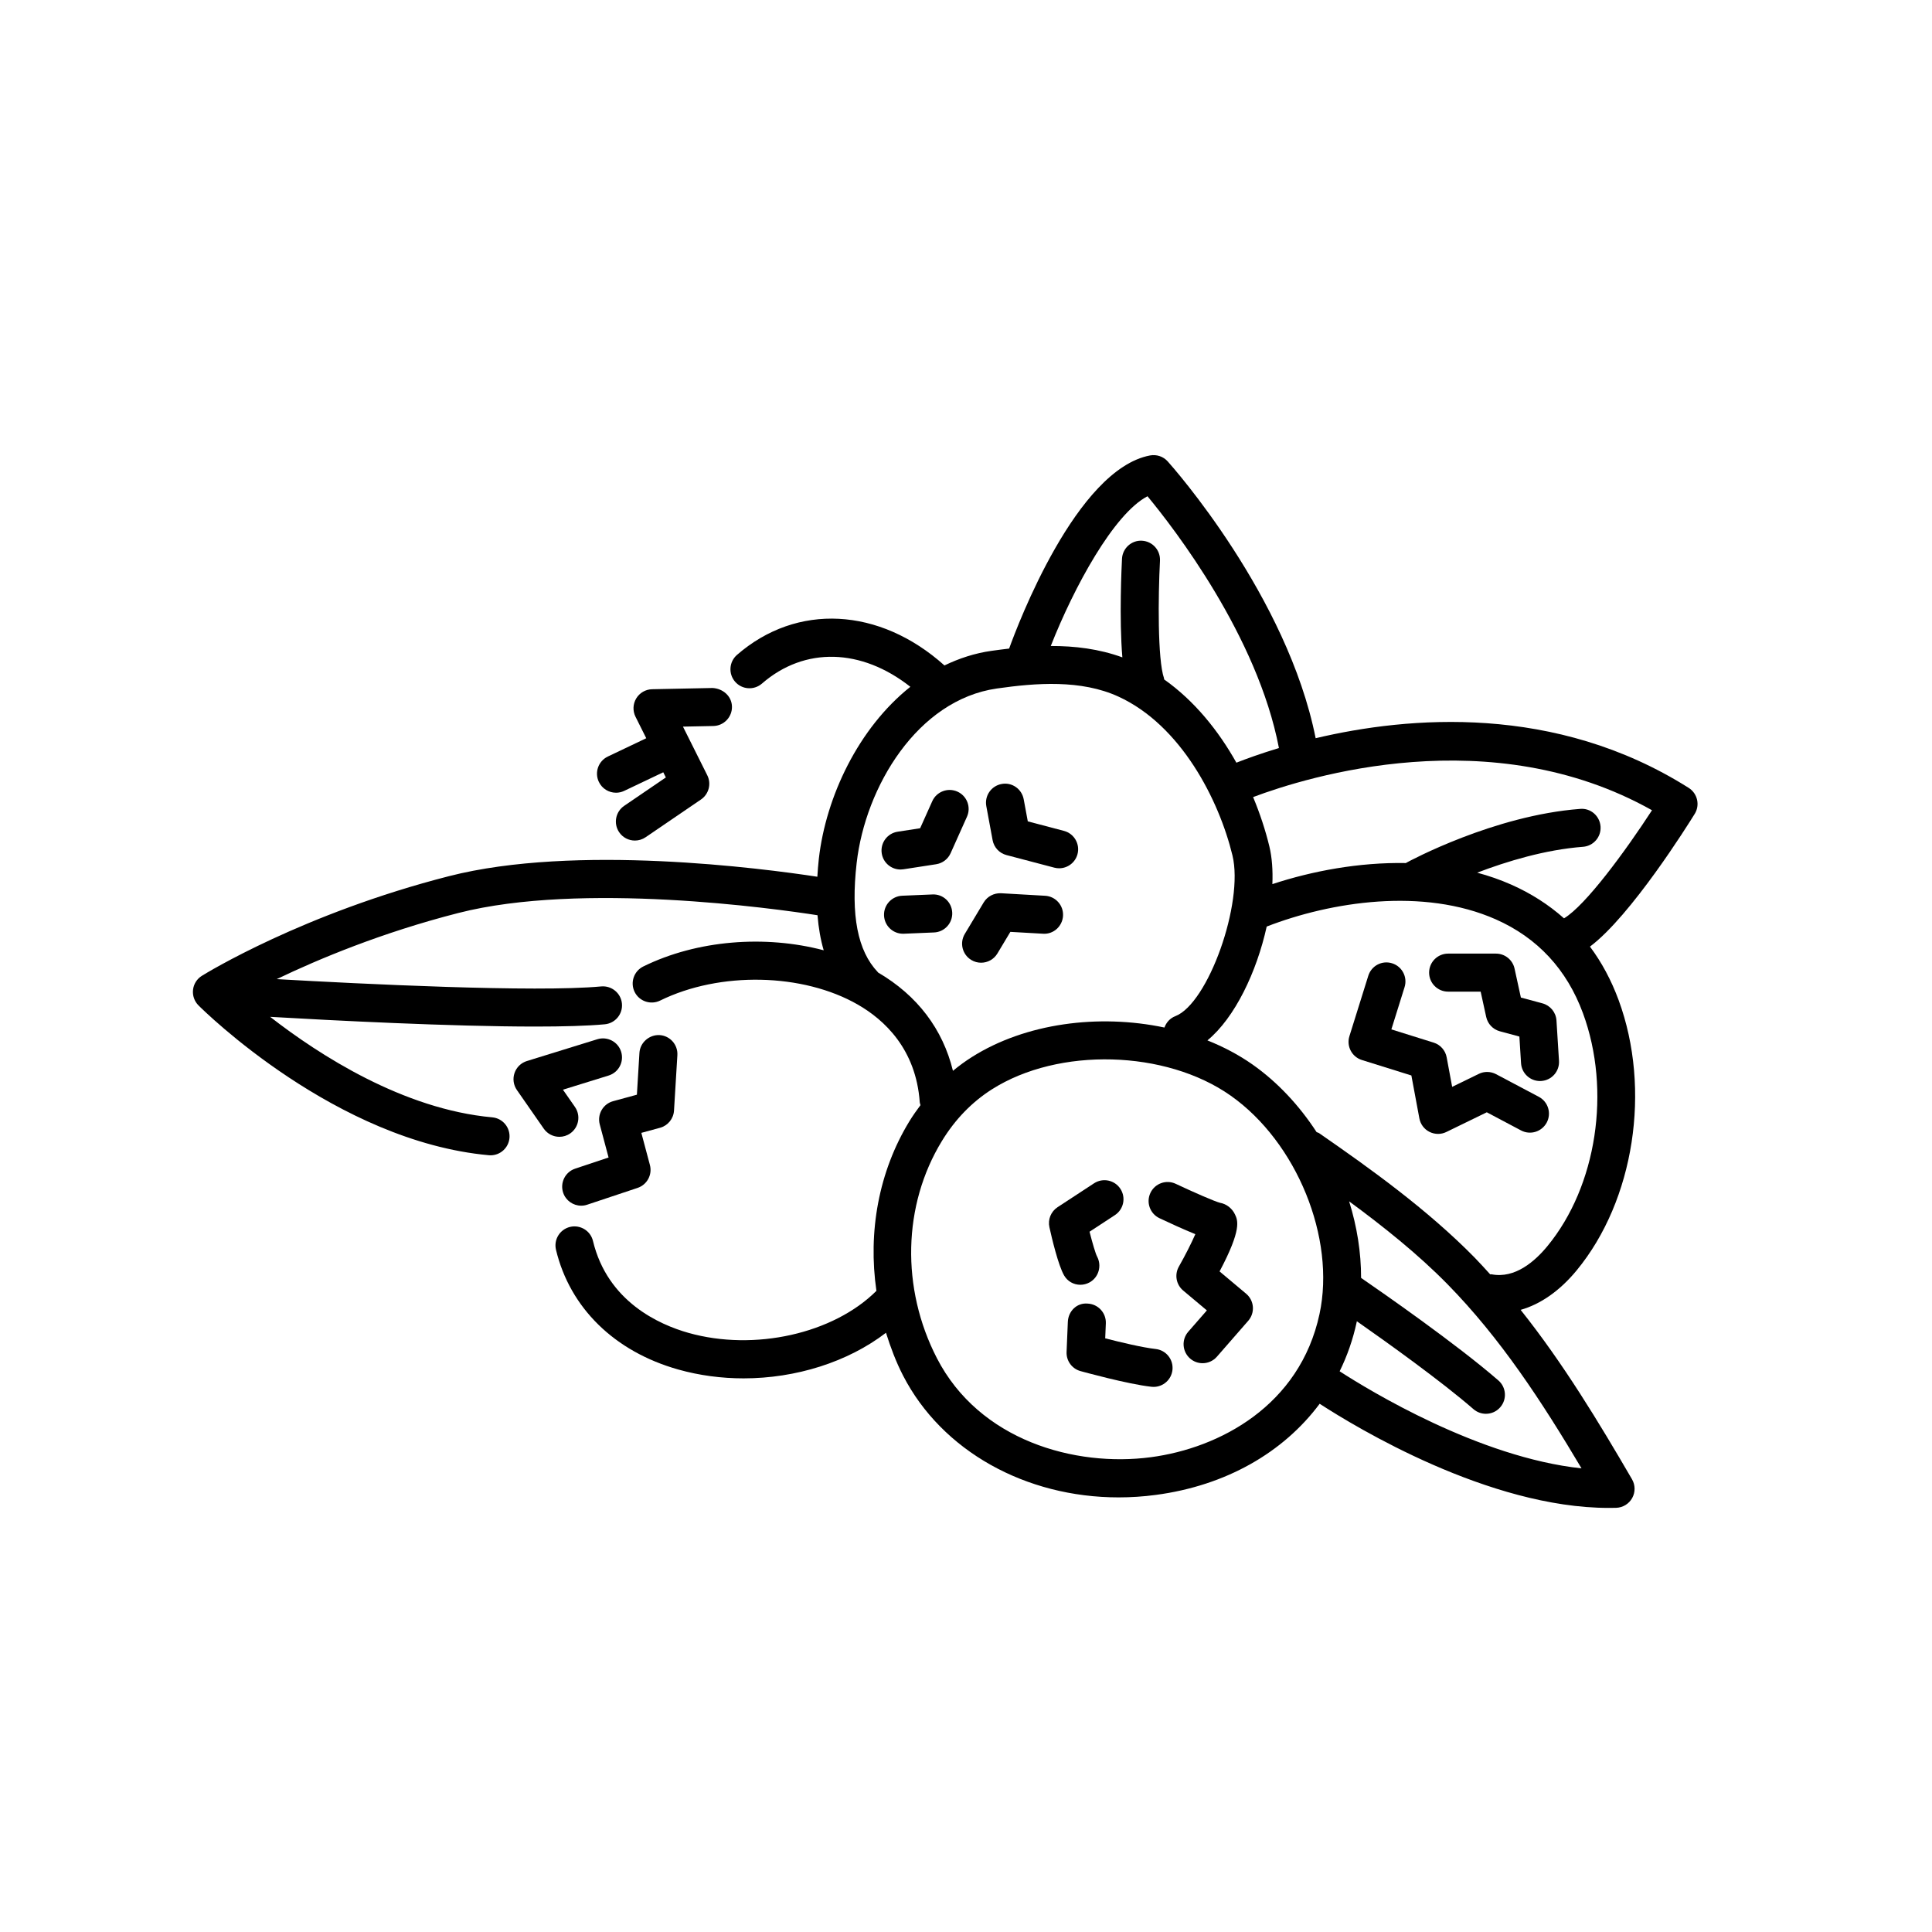 <?xml version="1.0" encoding="UTF-8"?>
<!-- Uploaded to: ICON Repo, www.svgrepo.com, Generator: ICON Repo Mixer Tools -->
<svg fill="#000000" width="800px" height="800px" version="1.1" viewBox="144 144 512 512" xmlns="http://www.w3.org/2000/svg">
 <g>
  <path d="m391.11 381.04-8.008 0.336c-2.781 0.117-4.941 2.465-4.824 5.246 0.113 2.707 2.344 4.828 5.027 4.828 0.07 0 0.145 0 0.215-0.004l8.008-0.336c2.781-0.117 4.938-2.465 4.82-5.246-0.109-2.785-2.449-4.969-5.238-4.824z"/>
  <path d="m430.29 484.48c0.836 0 1.684-0.207 2.473-0.641 2.41-1.332 3.273-4.41 1.977-6.84-0.395-0.746-1.211-3.477-1.996-6.582l6.715-4.398c2.328-1.523 2.981-4.648 1.453-6.977-1.523-2.328-4.644-2.973-6.973-1.457l-9.676 6.336c-1.754 1.152-2.613 3.262-2.156 5.309 0.648 2.934 2.332 10.047 3.879 12.754 0.918 1.609 2.578 2.496 4.305 2.496z"/>
  <path d="m450.26 501.5c-3.512-0.391-9.465-1.824-13.367-2.828l0.164-3.961c0.117-2.781-2.043-5.125-4.82-5.246-2.894-0.262-5.129 2.043-5.246 4.82l-0.336 8.004c-0.098 2.344 1.426 4.438 3.684 5.066 0.508 0.137 12.477 3.453 18.812 4.156 0.188 0.02 0.375 0.031 0.562 0.031 2.535 0 4.715-1.91 5-4.481 0.305-2.769-1.688-5.258-4.453-5.562z"/>
  <path d="m467.2 480.94c5.922-11.168 4.836-13.5 4.09-15.09-0.758-1.629-2.262-2.789-3.961-3.094-1.312-0.309-7.133-2.856-11.746-5.031-2.5-1.188-5.519-0.117-6.707 2.402-1.191 2.519-0.117 5.519 2.402 6.711 2.562 1.211 6.348 2.957 9.5 4.231-1.02 2.332-2.664 5.594-4.363 8.586-1.203 2.117-0.723 4.789 1.141 6.352l6.277 5.266-4.926 5.644c-1.832 2.098-1.613 5.277 0.484 7.109 0.953 0.832 2.133 1.238 3.309 1.238 1.406 0 2.801-0.586 3.797-1.727l8.301-9.516c0.891-1.02 1.332-2.352 1.227-3.699-0.105-1.352-0.746-2.602-1.785-3.473z"/>
  <path d="m551.81 434.67-11.344-6.008c-1.422-0.746-3.121-0.789-4.566-0.074l-7.062 3.438-1.457-7.836c-0.34-1.836-1.668-3.332-3.449-3.887l-11.203-3.504 3.5-11.207c0.828-2.652-0.652-5.481-3.305-6.309-2.668-0.84-5.481 0.645-6.312 3.305l-5.004 16.016c-0.828 2.652 0.652 5.481 3.305 6.309l13.117 4.098 2.117 11.367c0.289 1.551 1.277 2.875 2.688 3.582 0.711 0.355 1.488 0.535 2.266 0.535 0.754 0 1.512-0.168 2.207-0.512l10.711-5.215 9.078 4.809c2.453 1.305 5.504 0.359 6.809-2.098 1.301-2.457 0.363-5.504-2.094-6.809z"/>
  <path d="m552.77 409.9-5.719-1.539-1.68-7.684c-0.508-2.312-2.555-3.961-4.922-3.961h-12.68c-2.781 0-5.039 2.254-5.039 5.039 0 2.785 2.254 5.039 5.039 5.039h8.621l1.469 6.715c0.402 1.836 1.797 3.297 3.609 3.789l5.184 1.398 0.441 7.066c0.168 2.672 2.383 4.723 5.023 4.723 0.105 0 0.211-0.004 0.32-0.012 2.777-0.172 4.887-2.562 4.715-5.344l-0.668-10.676c-0.133-2.16-1.625-3.988-3.715-4.555z"/>
  <path d="m593.11 359.7c1.453-2.348 0.742-5.434-1.594-6.906-35.312-22.316-74.215-18.984-98.855-13.16-7.5-37.648-37.875-71.875-39.207-73.359-1.176-1.309-2.941-1.898-4.68-1.578-19.523 3.684-35.059 44.84-37.344 51.18-1.59 0.184-3.16 0.391-4.695 0.605-4.43 0.629-8.566 1.996-12.445 3.867-17.18-15.41-39.094-16.613-54.984-2.793-2.098 1.824-2.32 5.008-0.496 7.109 1.828 2.102 5.008 2.312 7.109 0.496 11.344-9.871 26.414-9.34 39.332 0.848-13.715 10.906-22.363 29.062-24.25 45.555-0.188 1.652-0.297 3.223-0.395 4.781-14.562-2.223-64.098-8.734-97.645-0.148-38.562 9.863-64.383 25.73-65.461 26.402-1.305 0.805-2.172 2.168-2.344 3.699-0.176 1.523 0.355 3.051 1.441 4.137 1.469 1.473 36.449 36.027 76.945 39.711 0.156 0.016 0.309 0.02 0.461 0.02 2.578 0 4.773-1.969 5.012-4.582 0.25-2.773-1.789-5.227-4.562-5.477-23.59-2.144-45.824-16.496-58.863-26.633 16.574 0.961 47.816 2.574 70.277 2.574 7.359 0 13.777-0.172 18.402-0.602 2.769-0.254 4.809-2.711 4.551-5.481-0.254-2.769-2.723-4.797-5.481-4.555-17.504 1.633-63.695-0.664-86.004-1.934 11.082-5.32 27.844-12.336 48.129-17.523 32.648-8.355 83.762-1.188 95.184 0.594 0.27 3.367 0.812 6.461 1.641 9.289-15.531-4.098-33.539-2.727-47.809 4.289-2.496 1.23-3.523 4.246-2.297 6.746 1.227 2.488 4.234 3.512 6.746 2.297 15.793-7.769 37.848-7.316 52.434 1.078 6.926 3.984 15.395 11.715 16.383 25.891 0.016 0.262 0.137 0.48 0.195 0.734-1.023 1.371-2.023 2.773-2.938 4.269-8.156 13.359-11.008 29.344-8.742 44.949-11.41 11.371-32.336 16.051-49.777 11.145-7.805-2.199-21.473-8.289-25.34-24.367-0.648-2.711-3.375-4.363-6.078-3.723-2.707 0.656-4.371 3.375-3.719 6.078 3.699 15.395 15.512 26.953 32.402 31.715 5.613 1.578 11.469 2.344 17.305 2.344 13.863 0 27.605-4.316 37.742-12.082 1.211 3.856 2.637 7.676 4.527 11.344 10.32 20.031 32.52 32.281 57.121 32.281 3.258 0 6.566-0.215 9.887-0.66 18.508-2.453 33.762-11.211 43.395-24.152 9.641 6.258 44.824 27.602 76.621 27.602 0.648 0 1.293-0.012 1.938-0.023 1.777-0.055 3.398-1.035 4.262-2.59s0.844-3.449-0.051-4.988c-8.793-15.098-18.227-30.727-29.512-44.883 5.301-1.504 10.395-5.055 14.875-10.496 15.23-18.504 19.797-47.941 11.098-71.586-1.945-5.277-4.484-10.008-7.598-14.184 10.875-8.16 25.945-32.238 27.75-35.164zm-11.312-0.977c-7.035 10.82-17.59 25.23-23.32 28.645-4.055-3.606-8.723-6.609-14.016-8.949-2.914-1.289-5.922-2.328-8.992-3.152 7.824-2.992 17.988-6.09 28.047-6.856 2.773-0.211 4.856-2.629 4.641-5.402-0.211-2.773-2.606-4.894-5.406-4.644-22.836 1.73-45.133 13.766-46.07 14.277-0.035 0.02-0.055 0.055-0.09 0.074-12.473-0.223-24.898 2.125-35.398 5.586 0.145-3.644-0.09-7.059-0.797-9.984-1.008-4.184-2.453-8.621-4.309-13.082 14.445-5.434 63.012-20.496 105.71 3.488zm-133.7-83.211c7.012 8.461 29.16 37.086 34.832 66.727-4.797 1.445-8.633 2.844-11.277 3.879-4.731-8.453-11.078-16.355-19.141-22.062-0.031-0.113-0.004-0.23-0.047-0.348-1.703-4.91-1.555-21.688-1.059-31.109 0.148-2.781-1.988-5.152-4.766-5.301-2.762-0.172-5.152 1.992-5.297 4.766-0.105 2.008-0.777 15.793 0.094 26.145-6.176-2.25-12.625-3.035-18.973-3.012 6.152-15.625 16.699-35.023 25.633-39.684zm-71.414 126.2c-0.023-0.023-0.031-0.062-0.055-0.09-5.356-5.625-7.191-15.078-5.606-28.918 2.309-20.176 16.109-43.242 37.145-46.242 10.379-1.492 22.328-2.394 32.215 2.137 16.629 7.617 26.68 27.445 30.234 42.102 3.047 12.574-6.441 39.246-15.152 42.598-1.418 0.547-2.394 1.68-2.875 3.008-17.438-3.68-36.828-1.156-51.023 7.816-1.754 1.105-3.426 2.336-5.023 3.656-2.688-11.027-9.414-19.957-19.859-26.066zm72.324 128.46c-20.129 2.676-45.477-4.41-56.723-26.25-9.543-18.523-9.039-40.566 1.316-57.523 3.512-5.758 8.004-10.387 13.348-13.766 17.645-11.16 45.988-10.391 63.172 1.707 17.539 12.348 27.891 37.781 23.562 57.898-5.219 24.289-26.5 35.523-44.676 37.934zm50.012-22.766c2.004-4.074 3.527-8.438 4.519-13.055 0.016-0.07 0.023-0.145 0.035-0.211 8.059 5.644 22.375 15.883 30.906 23.297 0.953 0.828 2.129 1.234 3.301 1.234 1.41 0 2.809-0.586 3.805-1.738 1.824-2.102 1.602-5.277-0.5-7.106-11.129-9.668-30.852-23.371-36.383-27.172 0.012-6.746-1.086-13.625-3.172-20.289 9.039 6.652 18.184 13.93 26.062 21.953 14.094 14.363 25.055 31.188 35.527 48.812-27.156-2.887-56.289-20.672-64.102-25.727zm55.066-33.176c-3.32 4.035-8.586 8.664-14.789 7.477-0.129-0.023-0.25 0.023-0.379 0.012-1.363-1.496-2.715-3.008-4.133-4.453-12.539-12.777-27.828-23.703-41.172-32.945-0.219-0.152-0.469-0.188-0.699-0.301-4.574-7.027-10.316-13.219-16.988-17.918-3.644-2.562-7.676-4.68-11.949-6.387 7.293-6.004 13.074-18.188 15.711-30.168 17.008-6.594 41.434-10.426 60.707-1.91 11.059 4.891 18.836 13.27 23.113 24.891 7.523 20.457 3.648 45.828-9.422 61.703z"/>
  <path d="m307.25 354.08c0.727 0 1.465-0.156 2.164-0.488l10.359-4.93 0.684 1.367-11.043 7.527c-2.297 1.566-2.891 4.703-1.324 7 0.973 1.434 2.555 2.199 4.168 2.199 0.977 0 1.965-0.285 2.832-0.875l14.68-10.008c2.082-1.422 2.793-4.164 1.668-6.414l-6.445-12.895 8.051-0.164c2.781-0.059 4.992-2.363 4.934-5.141-0.055-2.781-2.391-4.781-5.141-4.934l-16.016 0.328c-1.727 0.035-3.316 0.953-4.211 2.434-0.895 1.477-0.965 3.312-0.195 4.856l2.848 5.699-10.18 4.848c-2.516 1.199-3.578 4.207-2.383 6.715 0.863 1.82 2.668 2.875 4.551 2.875z"/>
  <path d="m401.41 398.41c0.812 0.488 1.703 0.719 2.586 0.719 1.711 0 3.383-0.871 4.324-2.445l3.438-5.731 8.637 0.492c2.773 0.207 5.16-1.965 5.32-4.738 0.156-2.781-1.965-5.16-4.742-5.32l-11.676-0.668c-1.883-0.082-3.644 0.836-4.609 2.434l-5.004 8.344c-1.434 2.387-0.66 5.481 1.727 6.914z"/>
  <path d="m382.64 374.43c0.254 0 0.516-0.02 0.773-0.059l8.676-1.34c1.691-0.262 3.133-1.359 3.832-2.918l4.336-9.672c1.141-2.539 0.004-5.519-2.535-6.656-2.527-1.133-5.519-0.004-6.66 2.535l-3.215 7.172-5.965 0.922c-2.75 0.422-4.637 2.996-4.211 5.746 0.383 2.488 2.527 4.269 4.969 4.269z"/>
  <path d="m410.72 370.6 12.676 3.336c0.43 0.113 0.859 0.168 1.285 0.168 2.234 0 4.277-1.496 4.871-3.754 0.707-2.691-0.898-5.445-3.59-6.156l-9.586-2.523-1.086-5.863c-0.508-2.742-3.133-4.574-5.871-4.039-2.734 0.508-4.543 3.133-4.035 5.871l1.668 9.008c0.352 1.914 1.781 3.453 3.668 3.953z"/>
  <path d="m295.11 444.37c2.285-1.59 2.848-4.727 1.258-7.016l-3.184-4.574 12.102-3.75c2.66-0.82 4.148-3.641 3.324-6.301-0.82-2.66-3.664-4.137-6.301-3.32l-18.68 5.777c-1.535 0.473-2.754 1.652-3.273 3.172-0.523 1.52-0.289 3.199 0.629 4.516l7.117 10.234c0.98 1.406 2.547 2.16 4.141 2.16 0.988 0.004 1.992-0.289 2.867-0.898z"/>
  <path d="m322.62 438.32 0.891-14.68c0.168-2.781-1.945-5.164-4.723-5.332-2.699-0.137-5.164 1.949-5.332 4.723l-0.672 11.074-6.301 1.719c-2.676 0.727-4.258 3.484-3.543 6.16l2.34 8.766-8.852 2.953c-2.641 0.875-4.066 3.731-3.188 6.371 0.703 2.109 2.668 3.445 4.781 3.445 0.527 0 1.066-0.082 1.594-0.262l13.344-4.449c2.527-0.84 3.961-3.504 3.273-6.078l-2.269-8.508 4.949-1.348c2.086-0.566 3.574-2.402 3.707-4.555z"/>
 </g>
</svg>